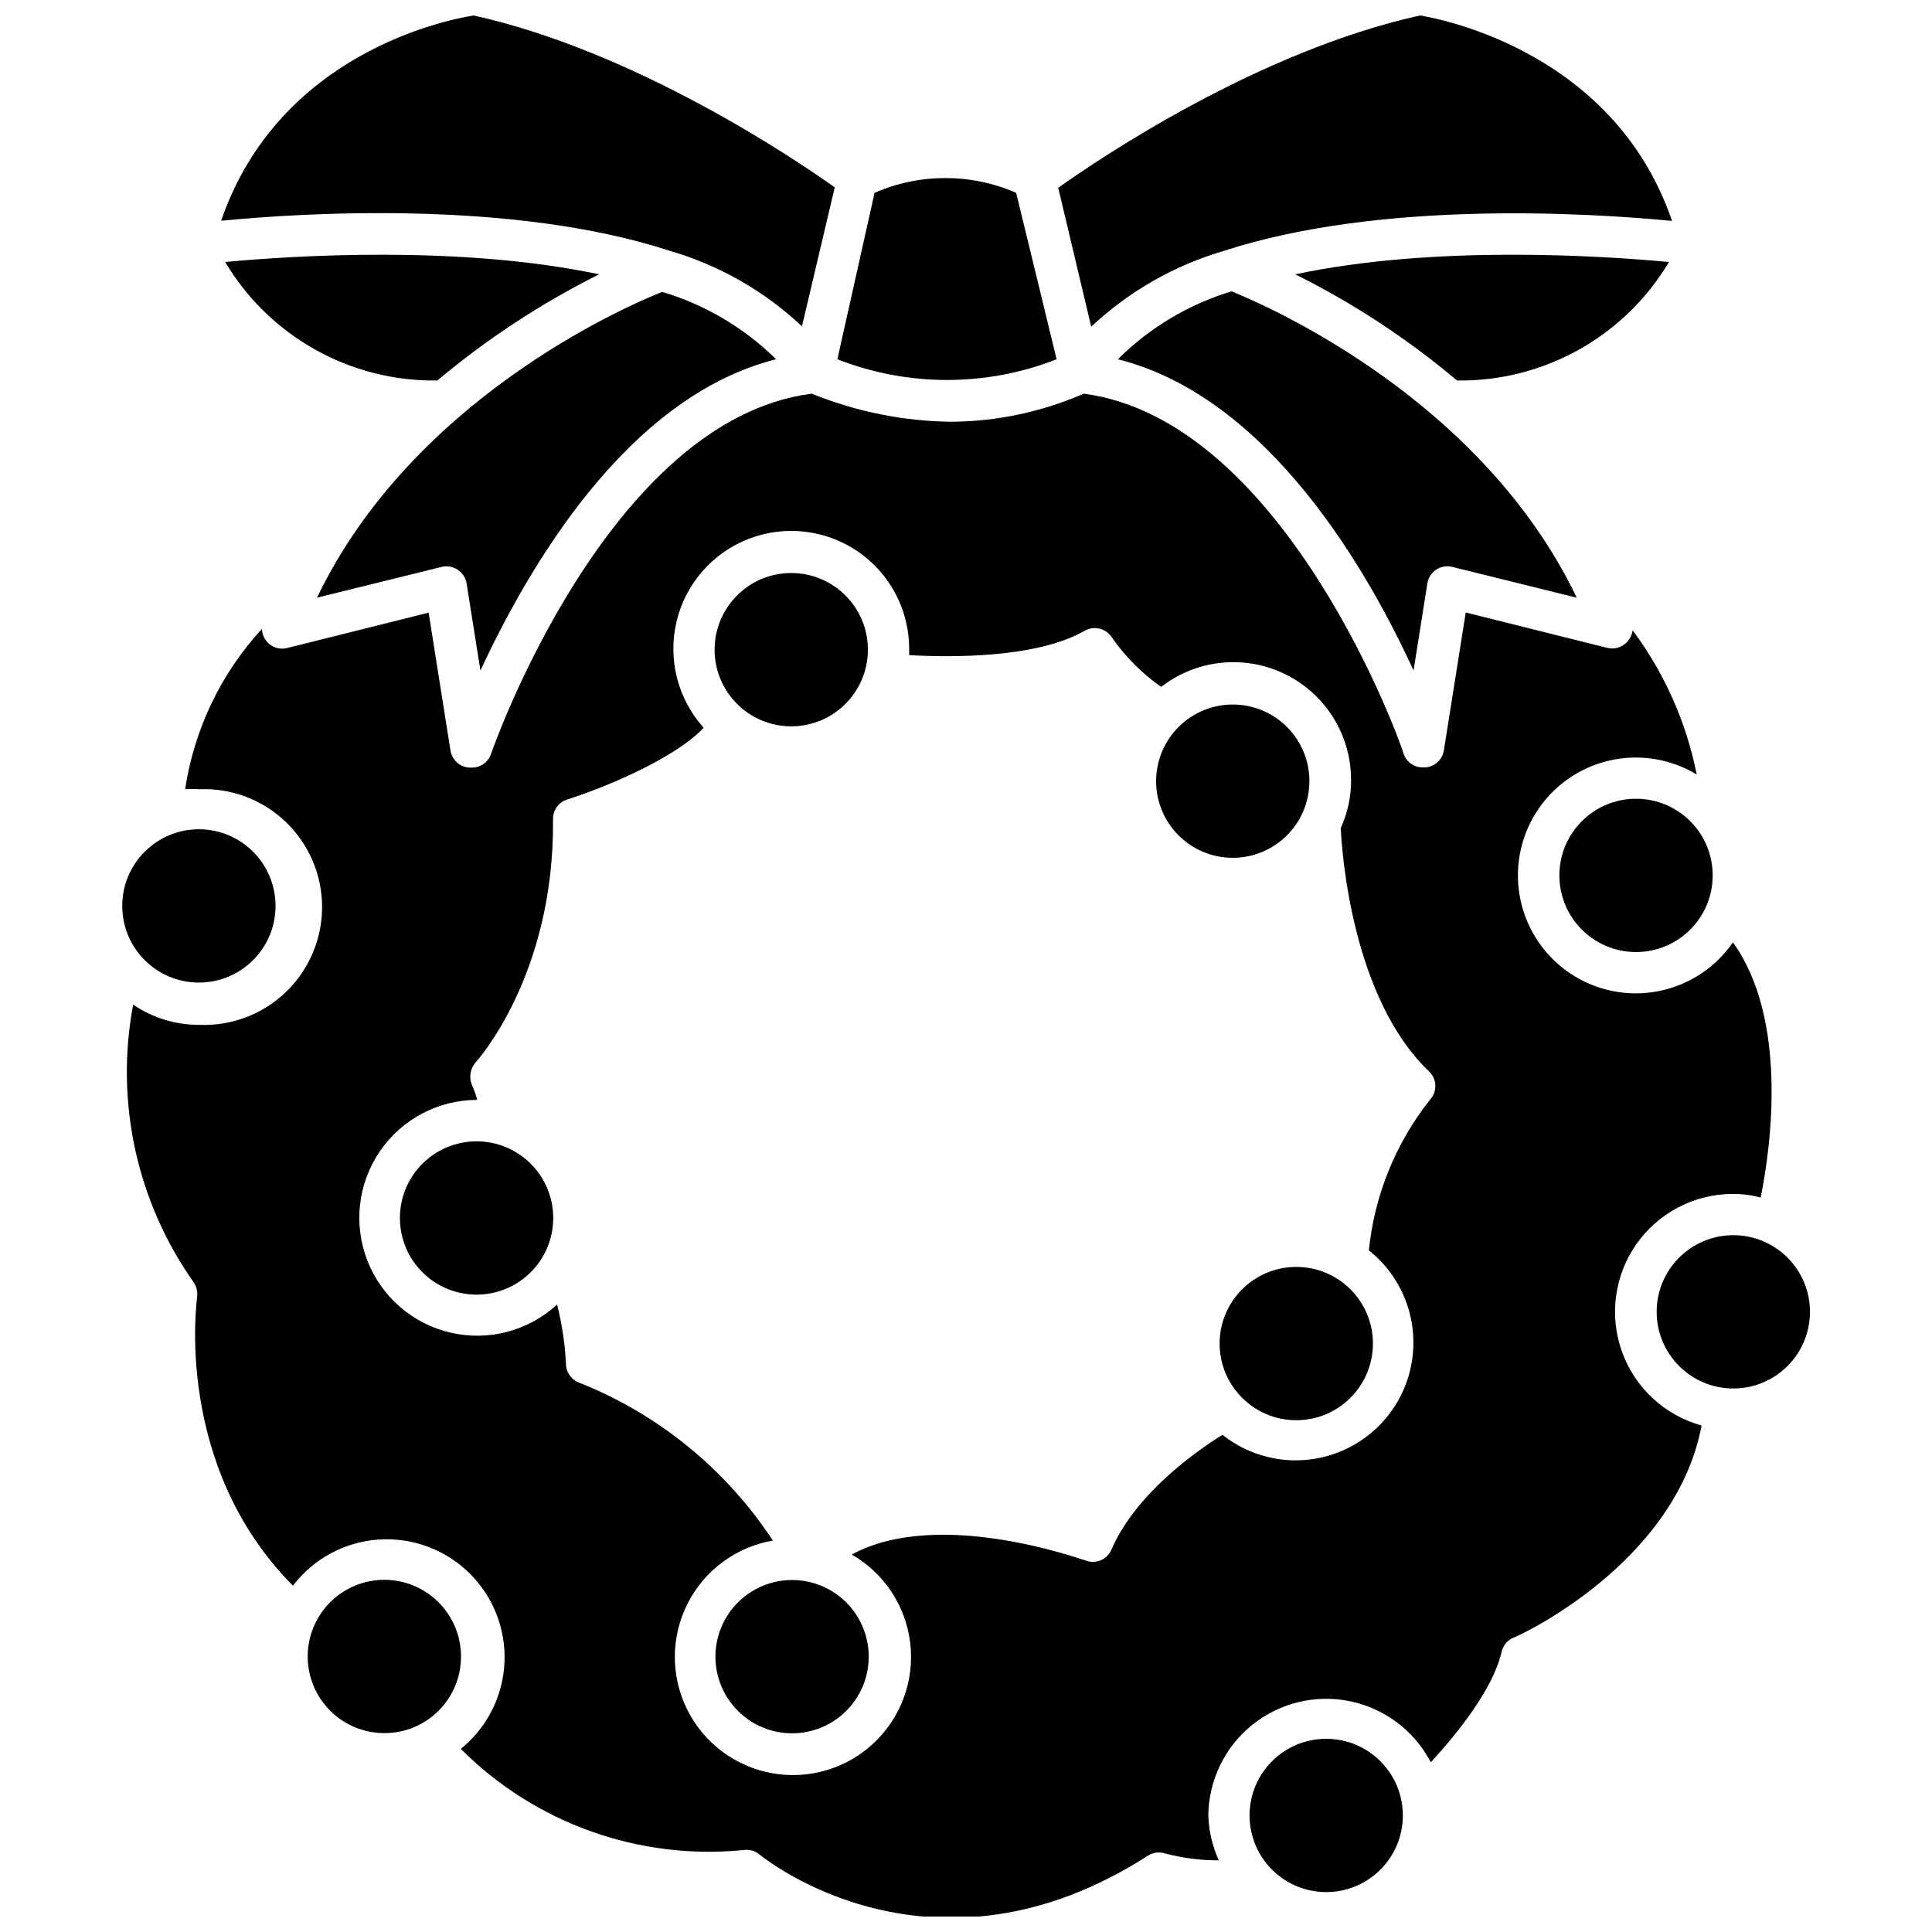 <?xml version="1.0" encoding="UTF-8"?>
<!-- Uploaded to: SVG Repo, www.svgrepo.com, Generator: SVG Repo Mixer Tools -->
<svg width="800px" height="800px" version="1.1" viewBox="144 144 512 512" xmlns="http://www.w3.org/2000/svg">
 <defs>
  <clipPath id="c">
   <path d="m202 148.09h164v82.906h-164z"/>
  </clipPath>
  <clipPath id="b">
   <path d="m424 148.09h164v82.906h-164z"/>
  </clipPath>
  <clipPath id="a">
   <path d="m177 248h437v403.9h-437z"/>
  </clipPath>
 </defs>
 <path d="m203.67 213.43c5.785 9.715 14.027 17.73 23.898 23.246 9.871 5.516 21.02 8.328 32.328 8.16 13.141-11.023 27.531-20.469 42.875-28.137-37.035-7.828-81.359-4.934-99.102-3.269z"/>
 <g clip-path="url(#c)">
  <path d="m321.37 210.43c13.141 3.805 25.191 10.676 35.16 20.047l8.684-36.82c-10.879-7.773-52.953-36.07-95.672-45.559-7.074 1.125-51.613 9.863-66.941 54.402 21.012-2.039 76.91-5.684 118.77 7.93z"/>
 </g>
 <path d="m266.17 582.98c0-5.398-2.152-10.574-5.977-14.387-3.824-3.812-9.008-5.941-14.41-5.926-5.398 0.02-10.57 2.188-14.367 6.027-3.797 3.84-5.91 9.031-5.871 14.43 0.035 5.402 2.223 10.562 6.074 14.348 3.852 3.785 9.051 5.879 14.453 5.82 5.352-0.039 10.473-2.199 14.238-6.008 3.766-3.805 5.875-8.949 5.859-14.305z"/>
 <path d="m217.02 384.08c0 11.219-9.094 20.312-20.312 20.312s-20.312-9.094-20.312-20.312 9.094-20.316 20.312-20.316 20.312 9.098 20.312 20.316"/>
 <path d="m260.97 294.25c1.488-0.387 3.07-0.113 4.34 0.75 1.277 0.84 2.137 2.184 2.359 3.695l3.644 22.992c12.273-26.312 38.32-72.406 78.359-82.484-8.445-8.328-18.809-14.457-30.176-17.848-10.074 3.969-66.301 28.566-91.488 81.039z"/>
 <path d="m365.91 239.21c18.676 7.316 39.426 7.316 58.102 0l-10.719-44.109h-0.004c-11.961-5.219-25.555-5.219-37.516 0z"/>
 <path d="m597.88 375.99c0 11.219-9.094 20.312-20.312 20.312s-20.316-9.094-20.316-20.312 9.098-20.312 20.316-20.312 20.312 9.094 20.312 20.312"/>
 <path d="m470.37 221.2c-11.363 3.445-21.707 9.629-30.121 18.008 40.035 10.078 66.301 56.172 78.359 82.488l3.644-22.992v-0.004c0.207-1.523 1.062-2.883 2.344-3.734 1.281-0.852 2.867-1.113 4.356-0.711l32.91 8.148c-25.141-52.477-81.363-77.074-91.492-81.203z"/>
 <g clip-path="url(#b)">
  <path d="m433.18 230.58c9.977-9.367 22.023-16.254 35.16-20.098 41.805-13.613 97.762-9.969 118.77-7.934-15.113-44.215-60.027-53.328-66.781-54.453-42.879 9.488-84.789 37.785-95.883 45.664z"/>
 </g>
 <path d="m515.77 625.11c0 11.219-9.094 20.312-20.312 20.312s-20.312-9.094-20.312-20.312 9.094-20.312 20.312-20.312 20.312 9.094 20.312 20.312"/>
 <path d="m487.25 216.7c15.359 7.641 29.754 17.09 42.879 28.137 11.293 0.16 22.434-2.66 32.293-8.172 9.863-5.516 18.098-13.527 23.875-23.234-17.902-1.664-62.172-4.559-99.047 3.269z"/>
 <path d="m507.84 500.06c0 11.219-9.094 20.312-20.312 20.312s-20.316-9.094-20.316-20.312 9.098-20.312 20.316-20.312 20.312 9.094 20.312 20.312"/>
 <g clip-path="url(#a)">
  <path d="m603.24 393.73c-4.641 6.734-11.734 11.383-19.762 12.945-8.027 1.562-16.348-0.086-23.176-4.59-6.824-4.5-11.613-11.5-13.34-19.496-1.723-7.992-0.246-16.344 4.121-23.262 4.363-6.914 11.266-11.844 19.223-13.73 7.957-1.883 16.336-0.574 23.34 3.648-2.746-13.844-8.551-26.902-16.992-38.215-0.133 1.098-0.598 2.129-1.34 2.949-1.316 1.539-3.391 2.203-5.359 1.715l-37.52-9.379-5.789 36.5h0.004c-0.371 2.484-2.422 4.379-4.934 4.555h-0.43 0.004c-2.418 0.117-4.613-1.398-5.359-3.699 0-0.859-30.816-88.219-84.738-95.348-11.109 4.852-23.09 7.387-35.211 7.449-12.648-0.164-25.156-2.691-36.875-7.449-54.082 6.969-84.684 94.543-84.953 95.402-0.746 2.301-2.941 3.816-5.359 3.699h-0.48c-2.512-0.176-4.562-2.07-4.934-4.559l-5.789-36.5-37.52 9.379 0.004 0.004c-1.969 0.484-4.043-0.176-5.359-1.715-0.809-0.945-1.262-2.137-1.285-3.379-10.883 11.816-17.977 26.617-20.367 42.504 1.25-0.082 2.5-0.082 3.75 0 8.504-0.355 16.785 2.777 22.926 8.672 6.144 5.891 9.617 14.035 9.617 22.547s-3.473 16.656-9.617 22.547c-6.141 5.894-14.422 9.027-22.926 8.672-6.25 0.027-12.359-1.844-17.527-5.359-4.848 25.715 0.957 52.293 16.082 73.645 0.758 1.172 1.062 2.582 0.855 3.965 0 0.48-6.379 44.379 25.406 76.375 5.418-7.106 13.625-11.551 22.535-12.211 8.914-0.66 17.684 2.527 24.094 8.758 6.406 6.231 9.84 14.906 9.43 23.836-0.41 8.926-4.621 17.254-11.574 22.871 19.715 19.75 47.27 29.59 75.035 26.797 1.508-0.199 3.027 0.25 4.18 1.234 1.875 1.5 46.094 36.66 102.8 0.32h0.004c1.309-0.875 2.934-1.129 4.449-0.695 4.695 1.277 9.547 1.906 14.418 1.875-1.711-3.742-2.66-7.785-2.789-11.898 0.102-9.355 4.391-18.172 11.684-24.027 7.297-5.856 16.832-8.133 25.984-6.211 9.156 1.922 16.965 7.848 21.289 16.141 7.074-7.609 16.562-19.508 18.758-29.211 0.371-1.707 1.551-3.125 3.164-3.805 0.48 0 42.879-19.188 49.844-56.223-9.789-2.699-17.656-9.988-21.094-19.543-3.434-9.555-2.016-20.188 3.809-28.504 5.828-8.316 15.332-13.285 25.484-13.32 2.516-0.016 5.023 0.309 7.453 0.965 2.785-13.559 7.289-47.328-7.344-67.641zm-80.395 41.859c-9.039 11.457-14.617 25.254-16.082 39.77 8.734 6.934 13.102 17.996 11.465 29.023-1.637 11.027-9.031 20.344-19.402 24.441-10.367 4.094-22.133 2.348-30.863-4.586-6.969 4.34-22.992 15.598-29.371 30.336-1.117 2.734-4.231 4.055-6.969 2.949-0.43 0-38.645-14.203-61.902-1.555h-0.004c8.59 4.93 14.34 13.633 15.504 23.465 1.164 9.836-2.394 19.641-9.594 26.438-7.199 6.801-17.191 9.793-26.941 8.066-9.754-1.727-18.113-7.965-22.543-16.82s-4.406-19.285 0.062-28.125c4.465-8.836 12.852-15.039 22.609-16.723-12.406-18.898-30.336-33.512-51.344-41.859-2.082-0.777-3.469-2.758-3.484-4.984-0.266-5.297-1.055-10.559-2.359-15.703-7.594 6.988-18.148 9.777-28.203 7.449-10.055-2.324-18.312-9.465-22.062-19.082-3.754-9.613-2.516-20.457 3.305-28.98 5.82-8.523 15.473-13.621 25.793-13.625-0.348-1.363-0.816-2.688-1.395-3.969-0.84-2.027-0.445-4.359 1.016-6 0 0 20.902-22.832 20.473-64.316h0.004c-0.098-2.461 1.492-4.672 3.859-5.359 7.824-2.465 27.656-10.129 36.07-18.973-6.894-7.648-9.578-18.199-7.18-28.211 2.398-10.012 9.578-18.195 19.188-21.887 9.613-3.688 20.422-2.406 28.906 3.426 8.48 5.836 13.547 15.473 13.539 25.766v1.66c10.719 0.59 33.551 0.91 46.469-6.43 2.481-1.465 5.676-0.707 7.234 1.715 3.559 5.109 7.984 9.555 13.078 13.133 6.188-4.805 13.953-7.106 21.758-6.449 7.801 0.66 15.074 4.231 20.367 10 5.293 5.773 8.223 13.324 8.203 21.156 0.016 4.383-0.914 8.715-2.734 12.703 0.32 6.969 3.109 44.914 23.207 64.316 1.125 0.969 1.801 2.359 1.859 3.844 0.062 1.48-0.496 2.926-1.535 3.981z"/>
 </g>
 <path d="m623.66 491.65c0 11.219-9.094 20.312-20.312 20.312s-20.312-9.094-20.312-20.312 9.094-20.312 20.312-20.312 20.312 9.094 20.312 20.312"/>
 <path d="m353.96 562.72c-5.391-0.016-10.57 2.117-14.391 5.922-3.82 3.809-5.969 8.98-5.973 14.371-0.008 5.394 2.133 10.57 5.949 14.383 3.812 3.812 8.988 5.953 14.379 5.949 5.394-0.004 10.566-2.152 14.371-5.973 3.809-3.82 5.941-9 5.926-14.395-0.016-5.367-2.152-10.512-5.949-14.309s-8.941-5.938-14.312-5.949z"/>
 <path d="m374 316.17c0 11.219-9.094 20.316-20.312 20.316s-20.312-9.098-20.312-20.316 9.094-20.312 20.312-20.312 20.312 9.094 20.312 20.312"/>
 <path d="m290.61 466.78c0 11.219-9.098 20.312-20.316 20.312s-20.312-9.094-20.312-20.312 9.094-20.312 20.312-20.312 20.316 9.094 20.316 20.312"/>
 <path d="m450.38 350.96c-0.012 5.391 2.117 10.566 5.918 14.387 3.805 3.82 8.969 5.973 14.359 5.981 5.391 0.008 10.562-2.125 14.383-5.93 3.816-3.809 5.961-8.977 5.965-14.367 0.008-5.391-2.133-10.559-5.941-14.375-3.809-3.812-8.98-5.953-14.371-5.953-5.375 0-10.535 2.133-14.344 5.93s-5.953 8.949-5.969 14.328z"/>
</svg>